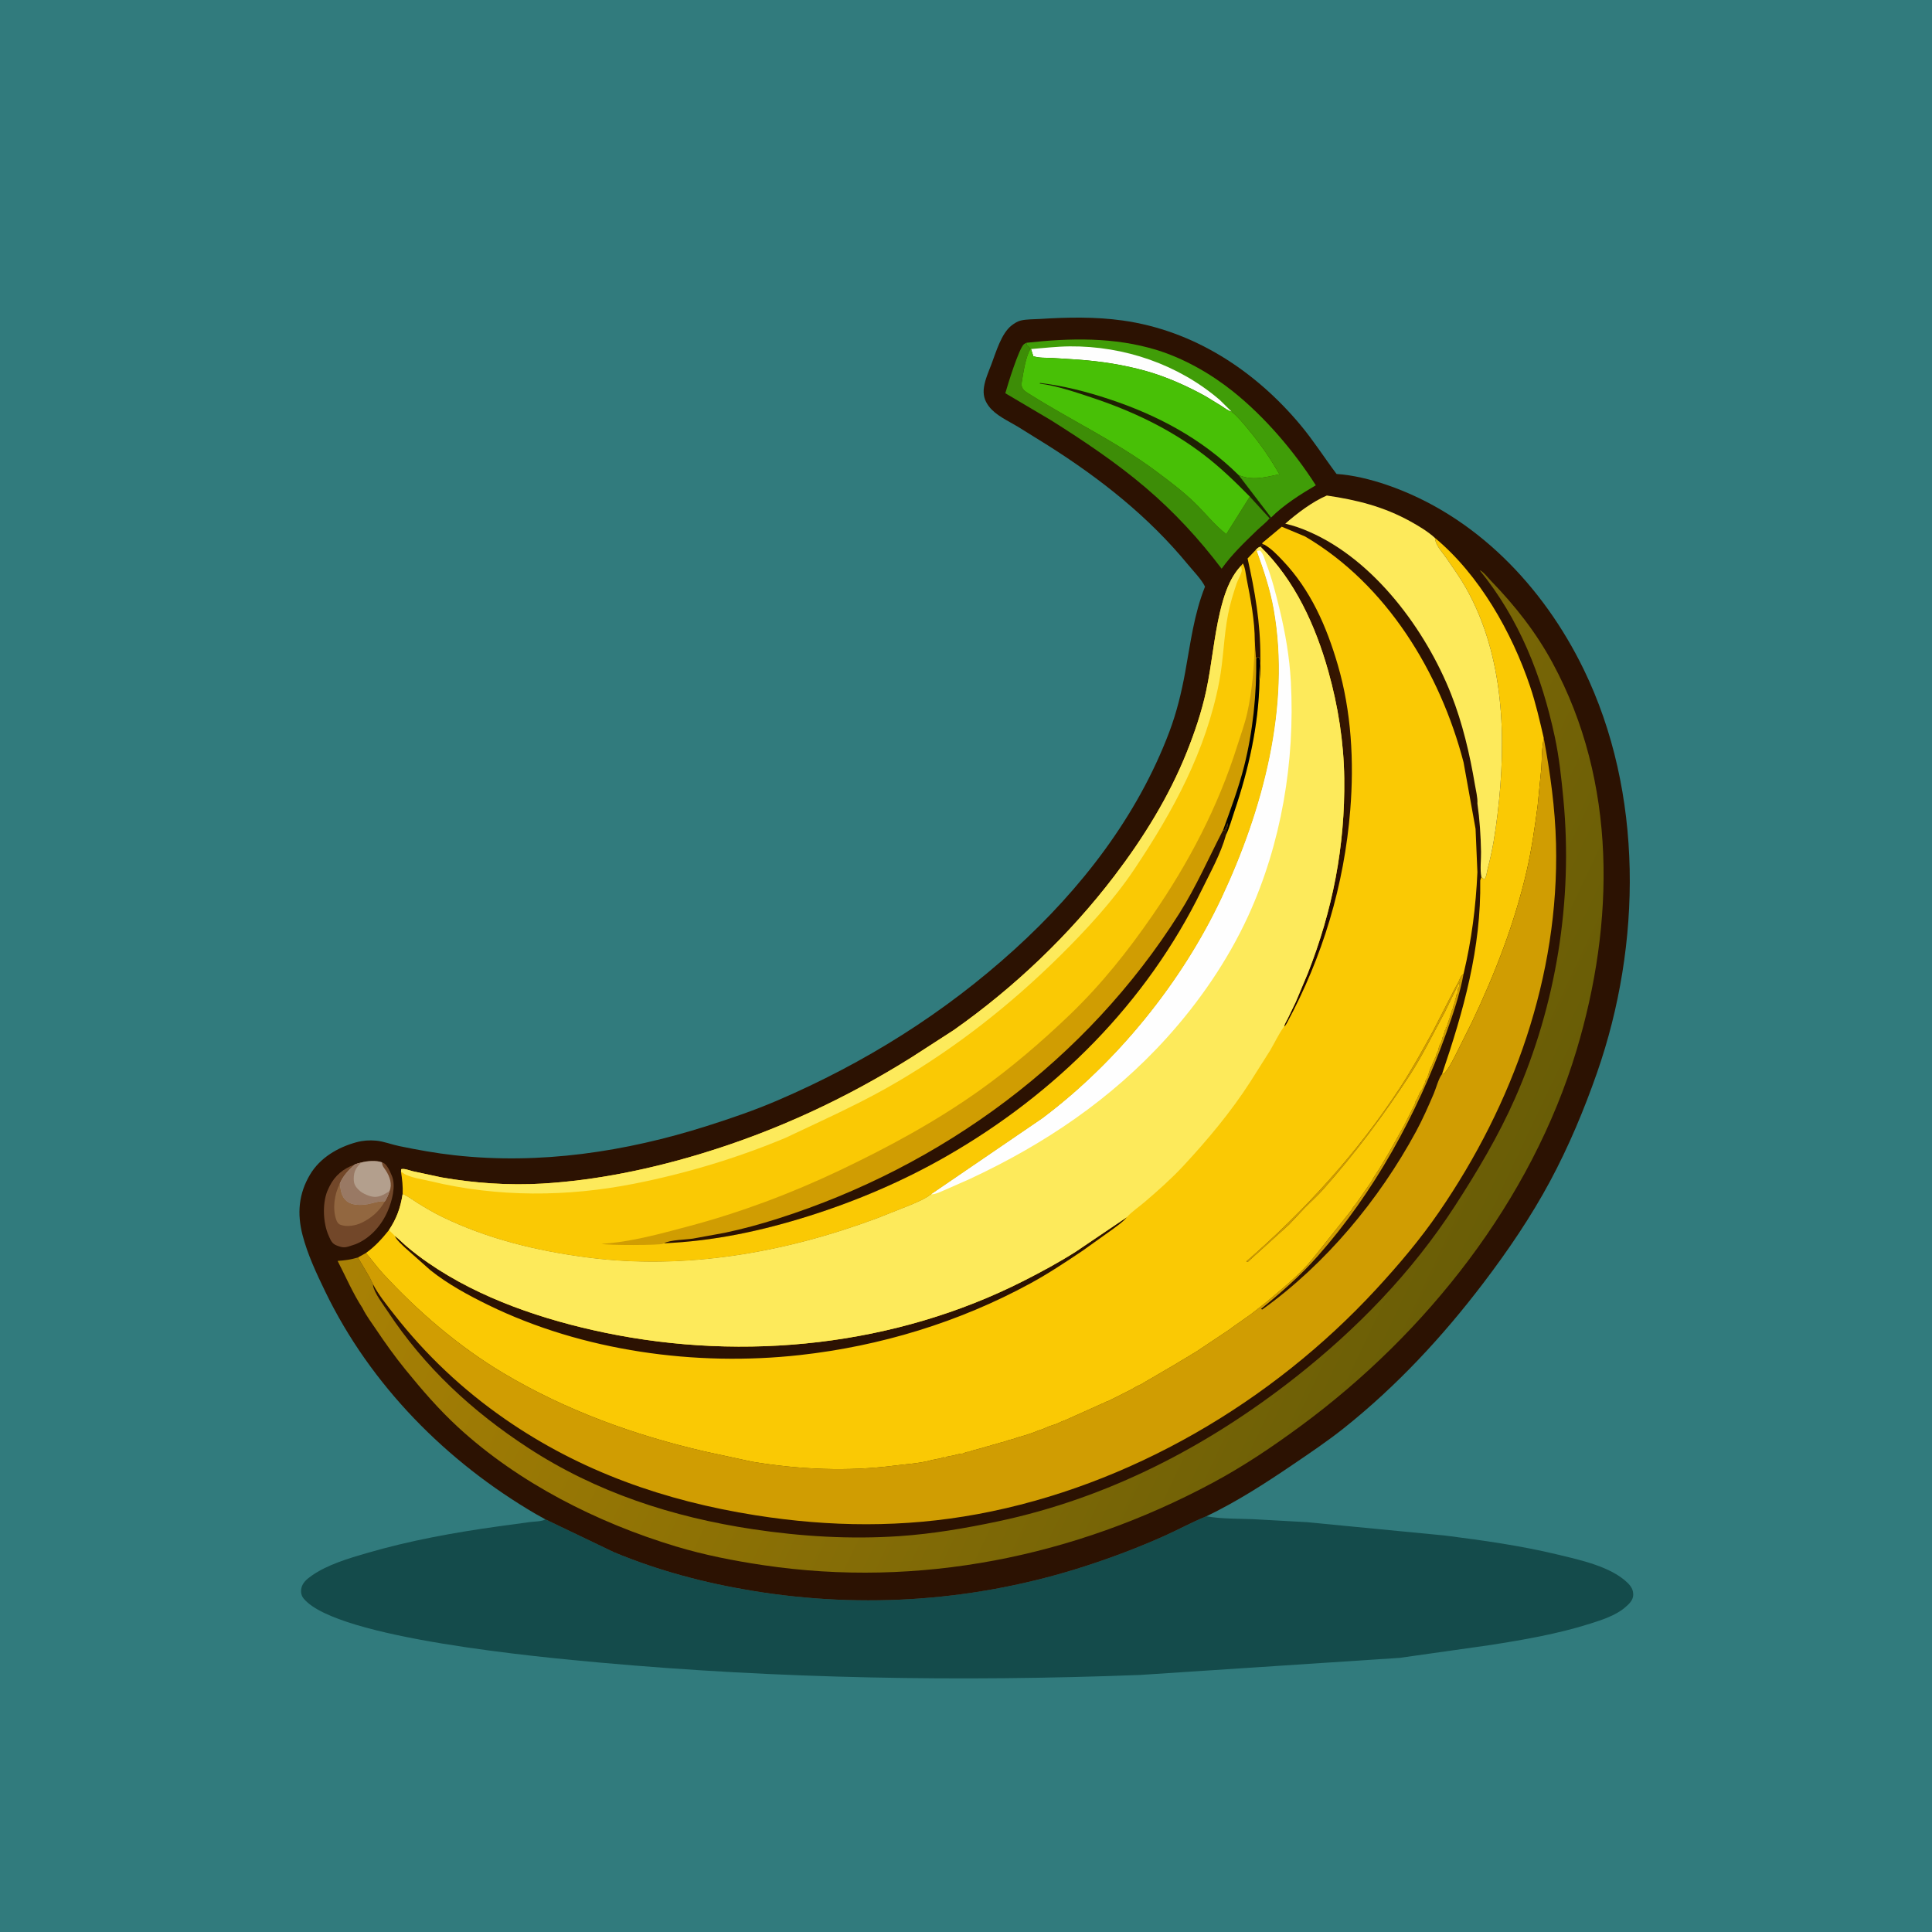 <svg version="1.1" xmlns="http://www.w3.org/2000/svg" style="display: block;" viewBox="0 0 2048 2048" width="1024" height="1024">
<defs>
	<linearGradient id="Gradient1" gradientUnits="userSpaceOnUse" x1="1575.24" y1="1330.93" x2="584.099" y2="860.568">
		<stop class="stop0" offset="0" stop-opacity="1" stop-color="rgb(105,93,6)"/>
		<stop class="stop1" offset="1" stop-opacity="1" stop-color="rgb(169,129,5)"/>
	</linearGradient>
	<linearGradient id="Gradient2" gradientUnits="userSpaceOnUse" x1="1372.34" y1="768.215" x2="1427.39" y2="758.755">
		<stop class="stop0" offset="0" stop-opacity="1" stop-color="rgb(35,7,0)"/>
		<stop class="stop1" offset="1" stop-opacity="1" stop-color="rgb(55,23,0)"/>
	</linearGradient>
</defs>
<path transform="translate(0,0)" fill="rgb(49,123,125)" d="M -0 -0 L 2048 0 L 2048 2048 L -0 2048 L -0 -0 z"/>
<path transform="translate(0,0)" fill="rgb(20,75,75)" d="M 578.19 1610.6 L 650.814 1645.41 C 698.146 1665.1 747.342 1678.1 797.869 1686.38 C 916.479 1705.83 1036.62 1697.11 1151 1660 C 1179.28 1650.82 1206.98 1640.35 1234.11 1628.2 C 1248.79 1621.63 1263.14 1613.72 1278 1607.66 L 1278.79 1607.35 C 1295.18 1610.19 1311.92 1609.76 1328.5 1610.41 L 1385.09 1613.54 L 1531.5 1627.7 C 1572.21 1632.9 1612.04 1638.43 1652 1648.08 C 1675.23 1653.69 1707.48 1660.63 1725.15 1677.71 C 1728.98 1681.42 1731.41 1685.23 1731.29 1690.7 C 1731.16 1696.53 1726.54 1700.6 1722.4 1704.15 C 1712.73 1712.44 1697.85 1717.26 1685.88 1721.07 C 1650.82 1732.2 1614.27 1738.43 1578 1744.06 L 1483.66 1757.41 L 1208.49 1775.52 C 1017.83 1782.81 825.457 1779.55 635.375 1762.36 C 574.932 1756.9 357.601 1736.95 322.16 1694.84 C 319.586 1691.78 318.746 1688.48 319.299 1684.54 C 320.205 1678.08 325.07 1674.06 330.09 1670.5 C 346.645 1658.74 369.016 1652.13 388.382 1646.47 C 434.281 1633.06 481.192 1624.57 528.5 1617.98 L 561.759 1613.44 C 566.452 1612.86 574.165 1612.93 578.19 1610.6 z"/>
<path transform="translate(0,0)" fill="rgb(44,18,2)" d="M 578.19 1610.6 L 568 1604.93 C 473.297 1549.65 392.754 1468.33 344.74 1369.04 C 335.466 1349.87 326.07 1329.92 320.711 1309.24 C 314.824 1286.52 316.501 1265.54 328.648 1245.1 C 339.313 1227.15 358.362 1216.1 378 1210.78 C 384.765 1208.95 391.77 1208.48 398.771 1209.14 C 406.679 1209.88 415.116 1213.22 423.004 1214.86 C 442.528 1218.91 461.945 1222.41 481.782 1224.62 C 572.414 1234.7 663.08 1221.04 749.54 1193.55 C 774.797 1185.52 799.548 1177.07 823.931 1166.61 C 916.302 1127 1000.85 1074.12 1075.34 1006.5 C 1145.78 942.554 1205.66 865.499 1239.49 775.918 C 1247.25 755.373 1252.41 734.077 1256.36 712.508 C 1262.02 681.6 1265.63 651.264 1277.37 621.867 C 1273.61 614.099 1265.03 605.443 1259.47 598.676 C 1217.46 547.533 1166.5 507.385 1110.77 472.098 L 1078.55 452.082 C 1068.42 446.004 1055.62 440.369 1048.35 430.866 C 1043.46 424.469 1041.9 418.223 1043.06 410.305 C 1044.24 402.266 1048.11 393.575 1050.99 386 C 1055.81 373.322 1061.47 353.27 1072.5 344.865 C 1075.27 342.752 1078.7 340.547 1082.14 339.752 C 1088.51 338.282 1095.96 338.526 1102.52 338.103 C 1131.52 336.233 1161.23 335.701 1190.03 339.734 C 1265.48 350.295 1330.51 392.896 1378.7 450.69 C 1392.49 467.219 1403.9 485.257 1416.81 502.419 C 1434.24 503.539 1453.51 508.332 1470 513.979 C 1563.89 546.126 1635.94 621.5 1678.69 709.353 C 1742.43 840.325 1740.4 1001.13 1692.97 1137 C 1679.24 1176.34 1662.95 1215.25 1643.24 1252 C 1622.92 1289.89 1598.4 1325.89 1572.41 1360.09 C 1529.23 1416.9 1480.38 1469.48 1424.44 1514 C 1407.09 1527.8 1388.52 1540.26 1370.2 1552.71 C 1340.68 1572.77 1310.99 1591.84 1278.79 1607.35 L 1278 1607.66 C 1263.14 1613.72 1248.79 1621.63 1234.11 1628.2 C 1206.98 1640.35 1179.28 1650.82 1151 1660 C 1036.62 1697.11 916.479 1705.83 797.869 1686.38 C 747.342 1678.1 698.146 1665.1 650.814 1645.41 L 578.19 1610.6 z"/>
<path transform="translate(0,0)" fill="rgb(114,71,41)" d="M 383.039 1232.29 C 389.255 1230.57 398.913 1229.81 404.944 1232.15 C 406.104 1232.62 407.182 1233.02 408.124 1233.88 C 411.263 1236.75 413.136 1241.18 414.779 1245 L 415.378 1246.36 C 419.946 1257.13 415.483 1273.26 411.059 1283.63 C 404.549 1298.89 392.558 1312.56 377 1318.89 L 370.5 1321.03 L 368.859 1321.53 C 364.123 1322.85 361.449 1321.98 356.975 1320.28 C 351.845 1318.34 350.615 1314.85 348.399 1309.88 C 342.449 1296.56 341.584 1276.43 346.895 1262.76 L 348.711 1258.81 L 349.394 1257.39 C 355.018 1246.06 364.218 1238.55 376.008 1234.47 C 378.313 1233.41 380.589 1232.91 383.039 1232.29 z"/>
<path transform="translate(0,0)" fill="rgb(146,103,64)" d="M 360.244 1254.76 C 361.23 1261.88 361.708 1268.61 367.773 1273.42 C 373.398 1277.88 382.58 1277.7 389.311 1276.58 C 395.63 1275.54 401.574 1272.79 408.003 1273.47 C 401.967 1284.03 393.944 1291.12 383.053 1296.3 C 376.753 1299.3 367.253 1300.92 360.642 1298.21 C 358.42 1297.3 357.253 1295.3 356.452 1293.06 C 352.198 1281.23 354.567 1265.6 360.244 1254.76 z"/>
<path transform="translate(0,0)" fill="rgb(179,159,141)" d="M 383.039 1232.29 C 389.255 1230.57 398.913 1229.81 404.944 1232.15 C 405.084 1236.2 407.063 1237.73 409.15 1241 C 413.148 1247.26 416.035 1255.42 412.933 1262.6 C 411.68 1266.64 410.27 1269.9 408.003 1273.47 C 401.574 1272.79 395.63 1275.54 389.311 1276.58 C 382.58 1277.7 373.398 1277.88 367.773 1273.42 C 361.708 1268.61 361.23 1261.88 360.244 1254.76 C 363.314 1246.72 369.776 1240.16 376.008 1234.47 C 378.313 1233.41 380.589 1232.91 383.039 1232.29 z"/>
<path transform="translate(0,0)" fill="rgb(153,121,100)" d="M 376.008 1234.47 C 378.313 1233.41 380.589 1232.91 383.039 1232.29 C 377.71 1237.39 375.066 1241.46 374.977 1249.2 C 374.912 1254.88 376.481 1257.68 380.5 1261.58 C 384.388 1265.37 392.969 1269.15 398.387 1268.73 C 404.181 1268.28 408.153 1265.56 412.933 1262.6 C 411.68 1266.64 410.27 1269.9 408.003 1273.47 C 401.574 1272.79 395.63 1275.54 389.311 1276.58 C 382.58 1277.7 373.398 1277.88 367.773 1273.42 C 361.708 1268.61 361.23 1261.88 360.244 1254.76 C 363.314 1246.72 369.776 1240.16 376.008 1234.47 z"/>
<path transform="translate(0,0)" fill="rgb(61,141,7)" d="M 1088.16 363.347 L 1088.2 365.922 L 1089.27 366.575 C 1090.74 367.598 1091.28 368.525 1092.16 370.037 C 1087.64 377.945 1085.27 391.831 1083.77 401 C 1083.36 403.556 1082.53 407.04 1083.15 409.602 C 1084.18 413.874 1088.52 415.988 1092 418.18 C 1136.5 446.254 1184.06 468.472 1226.43 500.205 C 1240.31 510.597 1254.43 521.219 1266.84 533.342 C 1277.92 544.162 1287.64 556.666 1299.88 566.199 L 1324.87 526.437 L 1345.86 549.397 C 1342.13 554.045 1336.62 558.095 1332.28 562.301 C 1319.05 575.139 1305.71 587.788 1294.99 602.861 C 1271.04 571.234 1244.74 542.741 1214.5 516.962 C 1183.71 490.71 1148.39 467.031 1114.14 445.5 L 1065.68 416.845 C 1068.06 408.151 1079.91 370.105 1085.18 365.095 C 1086.01 364.299 1087.17 363.929 1088.16 363.347 z"/>
<path transform="translate(0,0)" fill="rgb(64,157,8)" d="M 1088.16 363.347 C 1134.48 358.266 1181.33 357.191 1226.36 371.079 C 1255.04 379.926 1283.44 396.113 1306.81 414.779 C 1340.71 441.845 1371.53 477.994 1394.82 514.427 C 1378.81 523.789 1360.51 535.393 1347.38 548.644 L 1312.91 503.53 C 1327.63 509.885 1341.01 505.904 1356.2 502.792 C 1346.74 485.95 1336.15 470.71 1323.79 455.863 C 1318.17 449.105 1312.46 441.932 1305.6 436.393 C 1301.51 435.277 1297.78 432.333 1294.29 430.016 L 1277.86 419.963 C 1258.15 409.066 1235.98 399.165 1214.3 393.138 C 1190.99 386.659 1167.35 383.022 1143.23 381.233 L 1115.35 379.449 C 1108.69 379.169 1101.78 379.586 1095.38 377.589 L 1092.95 370 L 1092.16 370.037 C 1091.28 368.525 1090.74 367.598 1089.27 366.575 L 1088.2 365.922 L 1088.16 363.347 z"/>
<path transform="translate(0,0)" fill="rgb(254,254,254)" d="M 1092.95 370 C 1106.55 368.905 1120.36 367.281 1134 367.166 C 1191.7 366.68 1248.97 386.249 1292.97 423.932 L 1305.6 436.393 C 1301.51 435.277 1297.78 432.333 1294.29 430.016 L 1277.86 419.963 C 1258.15 409.066 1235.98 399.165 1214.3 393.138 C 1190.99 386.659 1167.35 383.022 1143.23 381.233 L 1115.35 379.449 C 1108.69 379.169 1101.78 379.586 1095.38 377.589 L 1092.95 370 z"/>
<path transform="translate(0,0)" fill="rgb(250,201,4)" d="M 1521.11 570.23 C 1568.11 609.264 1602.69 670.313 1622.02 727.826 C 1628.01 745.639 1632.17 763.938 1636.41 782.218 L 1635.47 788.786 C 1634.27 796.997 1634.44 805.629 1633.91 813.926 L 1629.93 854.438 C 1626.87 877.265 1623.66 900.059 1618.5 922.527 C 1605.75 978.085 1585.07 1031.42 1560.68 1082.81 L 1542.11 1120 C 1538.68 1126.38 1535.47 1133.21 1530.35 1138.41 L 1528.62 1138.59 C 1551.46 1071.43 1570.19 1005.05 1569.11 933.305 L 1570.27 929.601 L 1573.5 932.34 C 1575.82 929.341 1576.21 923.662 1577.2 920 C 1582.29 901.127 1585.06 882.662 1587.42 863.242 C 1597.18 783.039 1594.69 695.411 1554.01 623.317 C 1547.74 612.207 1540.06 601.519 1532.84 591 C 1528.62 584.85 1521.52 577.856 1521.11 570.23 z"/>
<path transform="translate(0,0)" fill="rgb(72,192,6)" d="M 1092.16 370.037 L 1092.95 370 L 1095.38 377.589 C 1101.78 379.586 1108.69 379.169 1115.35 379.449 L 1143.23 381.233 C 1167.35 383.022 1190.99 386.659 1214.3 393.138 C 1235.98 399.165 1258.15 409.066 1277.86 419.963 L 1294.29 430.016 C 1297.78 432.333 1301.51 435.277 1305.6 436.393 C 1312.46 441.932 1318.17 449.105 1323.79 455.863 C 1336.15 470.71 1346.74 485.95 1356.2 502.792 C 1341.01 505.904 1327.63 509.885 1312.91 503.53 L 1347.38 548.644 L 1345.86 549.397 L 1324.87 526.437 L 1299.88 566.199 C 1287.64 556.666 1277.92 544.162 1266.84 533.342 C 1254.43 521.219 1240.31 510.597 1226.43 500.205 C 1184.06 468.472 1136.5 446.254 1092 418.18 C 1088.52 415.988 1084.18 413.874 1083.15 409.602 C 1082.53 407.04 1083.36 403.556 1083.77 401 C 1085.27 391.831 1087.64 377.945 1092.16 370.037 z"/>
<path transform="translate(0,0)" fill="rgb(30,32,3)" d="M 1324.87 526.437 C 1309.66 510.976 1293.84 495.669 1276.61 482.458 C 1240.13 454.486 1199.94 435.557 1156.52 421.161 C 1139.05 415.369 1120.42 409.025 1102.12 406.607 L 1102.5 405.935 C 1127.41 408.982 1151.16 415.003 1175 422.855 C 1226.77 439.903 1273.93 464.992 1312.91 503.53 L 1347.38 548.644 L 1345.86 549.397 L 1324.87 526.437 z"/>
<path transform="translate(0,0)" fill="rgb(253,234,91)" d="M 1387.68 563.643 C 1379.38 559.97 1371.28 557.177 1362.45 555.096 C 1374.82 544.235 1391.21 531.756 1406.48 525.28 C 1438.27 529.907 1466.89 537.058 1495.23 552.784 C 1504.15 557.735 1513.54 563.354 1521.11 570.23 C 1521.52 577.856 1528.62 584.85 1532.84 591 C 1540.06 601.519 1547.74 612.207 1554.01 623.317 C 1594.69 695.411 1597.18 783.039 1587.42 863.242 C 1585.06 882.662 1582.29 901.127 1577.2 920 C 1576.21 923.662 1575.82 929.341 1573.5 932.34 L 1570.27 929.601 C 1568.75 921.456 1570.1 911.385 1569.96 903 C 1569.66 885.968 1568.51 868.609 1566.11 851.743 C 1566.51 845.608 1564.44 837.62 1563.42 831.504 C 1558.07 799.548 1550.23 766.227 1538.31 736.042 C 1511.38 667.848 1456.73 593.619 1387.68 563.643 z"/>
<path transform="translate(0,0)" fill="url(#Gradient1)" d="M 395.442 1361.4 L 395.473 1362.6 C 396.58 1370.58 406.717 1383.6 411.217 1390.43 C 450.128 1449.48 500.726 1496.17 559.735 1534.7 C 632.092 1581.94 713.017 1608.22 798 1621.01 C 849.401 1628.75 901.402 1631.88 953.313 1628.37 C 988.617 1625.99 1023.63 1619.99 1058.21 1612.66 C 1174.45 1588.03 1279.58 1533.59 1372.61 1460.5 C 1438.26 1408.91 1496.75 1348.68 1542.27 1278.38 C 1566.04 1241.67 1588.47 1204.05 1606.14 1163.96 C 1649.65 1065.27 1667.47 954.702 1657.29 847.5 C 1655.18 825.241 1652.78 802.632 1648.08 780.76 C 1634.22 716.226 1610.53 656.058 1568.5 604.49 C 1572.16 605.584 1577.64 612.797 1580.48 615.719 C 1606.08 642.132 1628.12 670.079 1645.69 702.52 C 1714.39 829.371 1711.79 978.226 1671.18 1113.35 C 1623.26 1272.79 1512.29 1413.13 1379.39 1511.17 C 1349.14 1533.48 1318.58 1554.09 1285.39 1571.88 C 1139.01 1650.33 974.062 1683.71 809.165 1659.15 C 777.908 1654.49 746.793 1648.41 716.509 1639.28 C 633.422 1614.23 549.872 1572.06 485.635 1512.93 C 465.219 1494.14 447.285 1473.37 429.827 1451.87 C 418.652 1438.12 408.332 1423.68 398.468 1408.96 C 393.845 1402.07 388.433 1394.88 384.694 1387.51 L 384.508 1387.01 C 374.209 1371.35 366.515 1353.27 357.882 1336.61 C 365.452 1336.14 372.135 1335.16 379.419 1333 L 391.698 1353.85 L 395.442 1361.4 z"/>
<path transform="translate(0,0)" fill="rgb(208,157,2)" d="M 1636.41 782.218 C 1643.32 819.284 1648.52 856.603 1649.44 894.345 C 1652.88 1034.55 1604.17 1170.16 1525.41 1284.79 C 1505.4 1313.91 1482.63 1340.79 1458.69 1366.73 C 1348.29 1486.36 1197.25 1575.2 1036.5 1605 C 957.904 1619.57 879.66 1618.71 800.886 1606.24 C 704.695 1591.01 615.583 1559.91 535.233 1504.18 C 490.346 1473.05 451.237 1436.14 417.627 1393.12 C 409.992 1383.35 401.098 1372.37 395.442 1361.4 L 391.698 1353.85 L 379.419 1333 L 387.924 1328.23 C 394.006 1335.16 399.251 1342.72 405.514 1349.52 C 442.913 1390.14 486.454 1427.54 533.967 1455.81 C 600.199 1495.21 672.581 1521.41 747.443 1538.69 L 797.481 1549.5 C 847.253 1557.74 898.416 1560.07 948.509 1553.57 C 960.461 1552.02 973.929 1551.33 985.542 1548.28 L 988.5 1547.51 C 990.502 1547.26 991.559 1546.93 993.5 1546.52 C 995.473 1546.11 996.614 1546.39 998.469 1545.34 C 1000.1 1544.43 1000.17 1544.78 1002 1545.09 C 1003.11 1544.43 1003.91 1544 1005.21 1543.77 L 1006.5 1543.59 L 1009.25 1543.1 C 1011.17 1542.93 1012.53 1542.22 1014.39 1541.81 L 1015.5 1541.59 L 1018 1541.04 C 1019.49 1540.93 1020.09 1541.08 1021.5 1540.51 C 1023.05 1539.89 1024.3 1539.15 1026.04 1539.04 L 1027.5 1539.09 C 1029.28 1538.05 1031.04 1537.47 1033.05 1537.05 L 1042.57 1534.5 L 1045.5 1533.51 C 1046.88 1533.14 1048.18 1532.97 1049.57 1532.5 L 1052.5 1531.51 C 1053.88 1531.14 1055.18 1530.97 1056.57 1530.5 L 1059.5 1529.51 C 1060.85 1529.15 1062.12 1528.99 1063.47 1528.54 L 1069.5 1526.51 C 1070.85 1526.15 1072.12 1525.99 1073.47 1525.54 L 1079.5 1523.51 L 1086.47 1521.54 L 1094.01 1519.01 C 1096.81 1518.22 1099.19 1516.76 1102.01 1516.01 C 1106.49 1514.8 1110.52 1512.21 1115.01 1511.01 C 1117.74 1510.27 1120.99 1509.03 1123.53 1507.76 L 1125.01 1507.01 L 1129 1505.51 L 1168.01 1488.01 L 1169.5 1487.51 C 1170.79 1486.92 1171.53 1486.12 1172.97 1485.76 C 1174.46 1485.39 1173.76 1485.66 1175.44 1484.82 L 1198 1473.51 C 1201.16 1471.97 1204.09 1469.75 1207.32 1468.45 C 1210.97 1466.98 1214.03 1464.48 1217.53 1462.73 L 1247 1445.51 L 1251.01 1443.01 L 1262 1436.51 C 1264.1 1434.98 1266.29 1434 1268.44 1432.57 L 1301.5 1410.51 C 1304 1408.95 1306.07 1407.1 1308.5 1405.48 L 1326.35 1392.89 L 1342.18 1380.47 C 1359.01 1366.09 1377.79 1351.41 1391.68 1334.07 L 1433.01 1282.25 L 1433.51 1281 C 1435.04 1278.69 1437.15 1276.65 1438.66 1274.22 L 1451.51 1255.75 L 1453.25 1253.25 C 1457.03 1246.12 1462.09 1239.62 1466 1232.5 L 1473.25 1220.25 L 1488.61 1192.7 L 1500.5 1169 L 1500.51 1167.5 C 1503.25 1163.95 1503.99 1159.45 1506.51 1156 L 1507.5 1155 L 1509 1151 L 1510.5 1148 C 1510.97 1146.03 1510.81 1145.87 1512 1144 C 1513.23 1142.06 1512.83 1143.13 1513.39 1141.25 L 1513.76 1140 C 1514.75 1137.55 1515.47 1134.22 1516.51 1132 C 1517.19 1130.54 1518 1129.6 1518.51 1128 L 1519.01 1126.25 L 1520.5 1123.51 L 1521 1122 L 1522.5 1119 L 1522.76 1117 C 1523.59 1115.88 1524.11 1114.87 1524.5 1113.51 C 1525.11 1111.35 1525.35 1109 1526.51 1107 C 1527.47 1105.34 1528.03 1104.41 1528.5 1102.51 L 1529.01 1100.01 C 1529.51 1098.92 1530.32 1098.33 1530.5 1097 L 1530.51 1095.5 L 1531.76 1094 L 1531.51 1092.5 L 1532.76 1091 L 1532.51 1089.5 L 1533.75 1088.51 L 1534.25 1086.25 L 1536.25 1080.25 L 1537 1078.5 L 1537.01 1077.01 C 1537.93 1075.76 1537.67 1076.38 1538 1075.03 L 1538.25 1074.01 L 1539 1072.5 L 1539.01 1071.25 C 1539.77 1069.97 1540.19 1068.97 1540.5 1067.51 L 1540.76 1066 C 1541.37 1064.16 1542.33 1062.53 1542.5 1060.51 L 1542.51 1059 C 1543.76 1057.12 1543.5 1057.11 1543.51 1055 C 1545.04 1053.16 1544.82 1053.97 1545 1051.5 C 1545.15 1049.5 1545.06 1048.65 1546.16 1046.87 L 1546.76 1046 C 1546.45 1043.5 1546.77 1043.43 1547.75 1041.25 C 1545.98 1042.19 1544.78 1045.64 1543.83 1047.5 L 1531.5 1073 C 1519.4 1095.19 1508.06 1118.69 1494.29 1139.84 C 1466.43 1182.65 1436.32 1222.78 1402.45 1260.95 C 1396.25 1267.95 1388.97 1274.39 1382.4 1281.07 L 1366.39 1298.14 L 1322.95 1337.44 L 1321.1 1337.27 C 1383.19 1283.12 1438.53 1222.62 1483.74 1153.54 C 1496.59 1133.9 1507.74 1113.54 1519.04 1093 L 1541.41 1049.38 C 1543.06 1045.91 1545.29 1042.7 1546.77 1039.19 C 1547.7 1036.97 1548.36 1035.28 1550.09 1033.51 L 1551.48 1032.15 C 1547.56 1053.89 1540.09 1075.59 1532.64 1096.33 C 1502.29 1180.83 1456.55 1264.14 1396.77 1331.6 C 1378.56 1352.15 1358.01 1370.23 1336.7 1387.5 L 1338 1388.16 C 1405.03 1340.24 1461.85 1271.86 1501.03 1199.5 C 1508.07 1186.5 1514.02 1172.94 1519.84 1159.36 C 1522.3 1153.64 1524.94 1143.18 1528.62 1138.59 L 1530.35 1138.41 C 1535.47 1133.21 1538.68 1126.38 1542.11 1120 L 1560.68 1082.81 C 1585.07 1031.42 1605.75 978.085 1618.5 922.527 C 1623.66 900.059 1626.87 877.265 1629.93 854.438 L 1633.91 813.926 C 1634.44 805.629 1634.27 796.997 1635.47 788.786 L 1636.41 782.218 z"/>
<path transform="translate(0,0)" fill="rgb(250,201,4)" d="M 1335.12 721.377 C 1336.52 713.306 1336.02 704.323 1336.04 696.147 C 1336.13 660.461 1330.29 626.682 1322.5 591.989 L 1331.04 583.082 L 1332.34 584.118 C 1339.7 604.6 1346.44 624.649 1350.25 646.172 C 1368.4 748.639 1338.5 859.155 1295.08 951.62 C 1253.07 1041.09 1184.21 1126.11 1105.09 1185.43 L 987.125 1265.97 C 980.326 1271.15 972.601 1274.25 964.791 1277.58 L 929.944 1291.4 C 831.577 1328.02 726.29 1346.72 621.382 1332.88 C 568.805 1325.95 516.751 1313.36 468.828 1290.08 C 459.624 1285.61 450.692 1280.36 442.031 1274.91 C 436.996 1271.75 432.325 1268.06 426.832 1265.71 C 427.218 1257.68 426.302 1250.06 425.11 1242.15 L 425.294 1239.4 C 428.625 1238.42 434.09 1240.71 437.5 1241.55 L 468.024 1248.09 C 502.819 1254.2 539.614 1256.75 574.908 1254.65 C 632.412 1251.22 689.628 1239.3 744.641 1222.54 C 823.361 1198.55 897.287 1164.17 966.943 1120.41 L 1011 1091.94 C 1075.33 1046.65 1133.76 990.946 1181.4 928.396 C 1212 888.222 1239.13 844.53 1257.95 797.56 C 1266.32 776.647 1273.85 754.429 1278.59 732.375 C 1284.55 704.641 1286.73 676.239 1293.3 648.589 C 1297.3 631.767 1302.82 613.882 1314.61 600.796 L 1315.43 599.889 L 1317.5 597.272 C 1320 601.639 1320.52 608.663 1321.5 613.61 C 1325.71 634.784 1330.1 657.951 1330.13 679.586 C 1330.6 682.983 1330.28 695.635 1331.65 697.643 C 1333.73 696.728 1332.65 696.934 1334.89 697.005 C 1336.36 704.943 1333.95 713.311 1335.12 721.377 z"/>
<path transform="translate(0,0)" fill="rgb(253,234,91)" d="M 425.11 1242.15 L 425.294 1239.4 C 428.625 1238.42 434.09 1240.71 437.5 1241.55 L 468.024 1248.09 C 502.819 1254.2 539.614 1256.75 574.908 1254.65 C 632.412 1251.22 689.628 1239.3 744.641 1222.54 C 823.361 1198.55 897.287 1164.17 966.943 1120.41 L 1011 1091.94 C 1075.33 1046.65 1133.76 990.946 1181.4 928.396 C 1212 888.222 1239.13 844.53 1257.95 797.56 C 1266.32 776.647 1273.85 754.429 1278.59 732.375 C 1284.55 704.641 1286.73 676.239 1293.3 648.589 C 1297.3 631.767 1302.82 613.882 1314.61 600.796 L 1315.43 599.889 C 1315.68 601.134 1316.44 603.309 1316.35 604.5 C 1316.07 608.145 1312.2 614.585 1310.92 618.398 C 1307.34 629.084 1304 639.912 1301.83 650.98 C 1297.21 674.614 1296.98 698.813 1292.47 722.401 C 1278.45 795.816 1243.74 859.675 1202.6 921.197 C 1180.26 954.608 1151.12 986.095 1122.57 1014.26 C 1070.69 1065.43 1013.85 1110.07 950.875 1147.01 C 924.425 1162.53 896.756 1176.08 869 1189.07 L 832.531 1206.22 C 780.853 1227.79 726.922 1244 672 1254.83 C 601.038 1268.84 527.49 1269.22 456.934 1252.26 C 448.832 1250.31 434.127 1248.27 427.603 1243.71 L 426.565 1242.86 L 425.11 1242.15 z"/>
<path transform="translate(0,0)" fill="rgb(208,157,2)" d="M 1330.13 679.586 C 1330.6 682.983 1330.28 695.635 1331.65 697.643 C 1333.73 696.728 1332.65 696.934 1334.89 697.005 C 1336.36 704.943 1333.95 713.311 1335.12 721.377 C 1334.24 768.214 1323.59 815.631 1308.59 859.824 C 1305.8 868.046 1303.31 877.33 1299.54 885.114 C 1294.13 904.868 1282.99 924.689 1273.99 943.125 C 1215.38 1063.26 1118.84 1159.43 1003.26 1225.66 C 957.493 1251.89 908.577 1272.84 858.311 1288.74 C 807.667 1304.75 757 1315.6 703.799 1317.91 L 702.962 1318.47 C 699.638 1320.07 643.817 1320.31 637.663 1318.5 C 668.513 1316.69 700.315 1307.76 730.096 1299.85 C 785.165 1285.21 838.394 1265.2 889.88 1240.73 C 941.099 1216.38 991.346 1189.23 1037.68 1156.33 C 1071.38 1132.4 1104.26 1104.26 1134.08 1075.61 C 1167.47 1043.52 1195.48 1008.35 1221.72 970.28 C 1260.22 914.415 1291.08 855.512 1311.52 790.674 C 1315.19 779.028 1319.47 767.599 1322.15 755.663 C 1327.63 731.264 1329.63 704.548 1330.13 679.586 z"/>
<path transform="translate(0,0)" fill="rgb(3,2,0)" d="M 1331.65 697.643 C 1333.73 696.728 1332.65 696.934 1334.89 697.005 C 1336.36 704.943 1333.95 713.311 1335.12 721.377 C 1334.24 768.214 1323.59 815.631 1308.59 859.824 C 1305.8 868.046 1303.31 877.33 1299.54 885.114 C 1298.49 880.251 1301.99 877.026 1301.51 872.5 L 1297.83 880.35 L 1296.6 879.766 C 1304.67 857.471 1312.9 835.488 1318.76 812.46 C 1328.1 775.75 1332.21 735.493 1331.65 697.643 z"/>
<path transform="translate(0,0)" fill="rgb(44,18,2)" d="M 1296.6 879.766 L 1297.83 880.35 L 1301.51 872.5 C 1301.99 877.026 1298.49 880.251 1299.54 885.114 C 1294.13 904.868 1282.99 924.689 1273.99 943.125 C 1215.38 1063.26 1118.84 1159.43 1003.26 1225.66 C 957.493 1251.89 908.577 1272.84 858.311 1288.74 C 807.667 1304.75 757 1315.6 703.799 1317.91 C 710.875 1314.21 726.264 1314.22 734.5 1312.98 L 768.262 1306.81 C 787.236 1302.84 806.218 1297.63 824.685 1291.75 C 998.955 1236.3 1152.09 1123.45 1250.1 968.296 C 1268.1 939.799 1281.19 909.55 1296.6 879.766 z"/>
<path transform="translate(0,0)" fill="rgb(250,201,4)" d="M 1339.93 577.177 L 1338.14 576.707 L 1338.15 575.5 L 1358.72 558.333 L 1383.45 568.687 C 1469.78 619.424 1526.59 712.739 1551.44 808.121 L 1564.16 878.671 L 1566.12 924.651 C 1564.43 961.46 1560 996.285 1551.48 1032.15 L 1550.09 1033.51 C 1548.36 1035.28 1547.7 1036.97 1546.77 1039.19 C 1545.29 1042.7 1543.06 1045.91 1541.41 1049.38 L 1519.04 1093 C 1507.74 1113.54 1496.59 1133.9 1483.74 1153.54 C 1438.53 1222.62 1383.19 1283.12 1321.1 1337.27 L 1322.95 1337.44 L 1366.39 1298.14 L 1382.4 1281.07 C 1388.97 1274.39 1396.25 1267.95 1402.45 1260.95 C 1436.32 1222.78 1466.43 1182.65 1494.29 1139.84 C 1508.06 1118.69 1519.4 1095.19 1531.5 1073 L 1543.83 1047.5 C 1544.78 1045.64 1545.98 1042.19 1547.75 1041.25 C 1546.77 1043.43 1546.45 1043.5 1546.76 1046 L 1546.16 1046.87 C 1545.06 1048.65 1545.15 1049.5 1545 1051.5 C 1544.82 1053.97 1545.04 1053.16 1543.51 1055 C 1543.5 1057.11 1543.76 1057.12 1542.51 1059 L 1542.5 1060.51 C 1542.33 1062.53 1541.37 1064.16 1540.76 1066 L 1540.5 1067.51 C 1540.19 1068.97 1539.77 1069.97 1539.01 1071.25 L 1539 1072.5 L 1538.25 1074.01 L 1538 1075.03 C 1537.67 1076.38 1537.93 1075.76 1537.01 1077.01 L 1537 1078.5 L 1536.25 1080.25 L 1534.25 1086.25 L 1533.75 1088.51 L 1532.51 1089.5 L 1532.76 1091 L 1531.51 1092.5 L 1531.76 1094 L 1530.51 1095.5 L 1530.5 1097 C 1530.32 1098.33 1529.51 1098.92 1529.01 1100.01 L 1528.5 1102.51 C 1528.03 1104.41 1527.47 1105.34 1526.51 1107 C 1525.35 1109 1525.11 1111.35 1524.5 1113.51 C 1524.11 1114.87 1523.59 1115.88 1522.76 1117 L 1522.5 1119 L 1521 1122 L 1520.5 1123.51 L 1519.01 1126.25 L 1518.51 1128 C 1518 1129.6 1517.19 1130.54 1516.51 1132 C 1515.47 1134.22 1514.75 1137.55 1513.76 1140 L 1513.39 1141.25 C 1512.83 1143.13 1513.23 1142.06 1512 1144 C 1510.81 1145.87 1510.97 1146.03 1510.5 1148 L 1509 1151 L 1507.5 1155 L 1506.51 1156 C 1503.99 1159.45 1503.25 1163.95 1500.51 1167.5 L 1500.5 1169 L 1488.61 1192.7 L 1473.25 1220.25 L 1466 1232.5 C 1462.09 1239.62 1457.03 1246.12 1453.25 1253.25 L 1451.51 1255.75 L 1438.66 1274.22 C 1437.15 1276.65 1435.04 1278.69 1433.51 1281 L 1433.01 1282.25 L 1391.68 1334.07 C 1377.79 1351.41 1359.01 1366.09 1342.18 1380.47 L 1326.35 1392.89 L 1308.5 1405.48 C 1306.07 1407.1 1304 1408.95 1301.5 1410.51 L 1268.44 1432.57 C 1266.29 1434 1264.1 1434.98 1262 1436.51 L 1251.01 1443.01 L 1247 1445.51 L 1217.53 1462.73 C 1214.03 1464.48 1210.97 1466.98 1207.32 1468.45 C 1204.09 1469.75 1201.16 1471.97 1198 1473.51 L 1175.44 1484.82 C 1173.76 1485.66 1174.46 1485.39 1172.97 1485.76 C 1171.53 1486.12 1170.79 1486.92 1169.5 1487.51 L 1168.01 1488.01 L 1129 1505.51 L 1125.01 1507.01 L 1123.53 1507.76 C 1120.99 1509.03 1117.74 1510.27 1115.01 1511.01 C 1110.52 1512.21 1106.49 1514.8 1102.01 1516.01 C 1099.19 1516.76 1096.81 1518.22 1094.01 1519.01 L 1086.47 1521.54 L 1079.5 1523.51 L 1073.47 1525.54 C 1072.12 1525.99 1070.85 1526.15 1069.5 1526.51 L 1063.47 1528.54 C 1062.12 1528.99 1060.85 1529.15 1059.5 1529.51 L 1056.57 1530.5 C 1055.18 1530.97 1053.88 1531.14 1052.5 1531.51 L 1049.57 1532.5 C 1048.18 1532.97 1046.88 1533.14 1045.5 1533.51 L 1042.57 1534.5 L 1033.05 1537.05 C 1031.04 1537.47 1029.28 1538.05 1027.5 1539.09 L 1026.04 1539.04 C 1024.3 1539.15 1023.05 1539.89 1021.5 1540.51 C 1020.09 1541.08 1019.49 1540.93 1018 1541.04 L 1015.5 1541.59 L 1014.39 1541.81 C 1012.53 1542.22 1011.17 1542.93 1009.25 1543.1 L 1006.5 1543.59 L 1005.21 1543.77 C 1003.91 1544 1003.11 1544.43 1002 1545.09 C 1000.17 1544.78 1000.1 1544.43 998.469 1545.34 C 996.614 1546.39 995.473 1546.11 993.5 1546.52 C 991.559 1546.93 990.502 1547.26 988.5 1547.51 L 985.542 1548.28 C 973.929 1551.33 960.461 1552.02 948.509 1553.57 C 898.416 1560.07 847.253 1557.74 797.481 1549.5 L 747.443 1538.69 C 672.581 1521.41 600.199 1495.21 533.967 1455.81 C 486.454 1427.54 442.913 1390.14 405.514 1349.52 C 399.251 1342.72 394.006 1335.16 387.924 1328.23 C 397.788 1321.1 404.73 1313.38 412.313 1303.96 C 420.573 1291.46 424.45 1280.5 426.832 1265.71 C 432.325 1268.06 436.996 1271.75 442.031 1274.91 C 450.692 1280.36 459.624 1285.61 468.828 1290.08 C 516.751 1313.36 568.805 1325.95 621.382 1332.88 C 726.29 1346.72 831.577 1328.02 929.944 1291.4 L 964.791 1277.58 C 972.601 1274.25 980.326 1271.15 987.125 1265.97 L 1105.09 1185.43 C 1184.21 1126.11 1253.07 1041.09 1295.08 951.62 C 1338.5 859.155 1368.4 748.639 1350.25 646.172 C 1346.44 624.649 1339.7 604.6 1332.34 584.118 L 1331.04 583.082 C 1332.92 581.237 1333.61 580.214 1336.19 579.511 L 1339.93 577.177 z"/>
<path transform="translate(0,0)" fill="url(#Gradient2)" d="M 1339.93 577.177 C 1347.51 581.324 1353.71 587.934 1359.62 594.135 C 1389.28 625.266 1406.17 663.94 1418.08 704.686 C 1432.56 754.201 1435.47 807.288 1431.34 858.5 C 1424.9 938.424 1402.13 1014.11 1364.02 1084.7 C 1363.34 1085.96 1362.68 1086.93 1361.73 1087.99 L 1361.39 1087.88 C 1361.58 1085.6 1363.97 1082 1364.99 1079.89 L 1373.5 1062.24 L 1386.2 1032.06 C 1412.62 965.014 1425.91 897.047 1424.96 824.982 C 1424.46 786.716 1418.42 748.426 1408.09 711.611 C 1394.55 663.319 1372.63 615.05 1336.19 579.511 L 1339.93 577.177 z"/>
<path transform="translate(0,0)" fill="rgb(44,18,2)" d="M 418.393 1310.01 C 422.679 1313.16 426.402 1317.21 430.457 1320.67 C 438.034 1327.15 446.143 1333.32 454.354 1338.97 C 509.121 1376.72 576.716 1399.34 641.362 1412.73 C 789.649 1443.44 949.199 1426.69 1085 1357.84 C 1103.63 1348.4 1122.5 1338.2 1140.14 1327 L 1194.68 1290.14 C 1190.5 1295.36 1184.3 1299.4 1178.96 1303.43 L 1147.61 1325.82 C 1129.45 1338.01 1111.16 1350.17 1091.93 1360.63 C 1016.59 1401.65 933.018 1426.99 847.893 1436.43 C 737.56 1448.66 617.787 1432.34 517.636 1383.39 C 496.636 1373.13 474.354 1361.06 456.134 1346.37 L 429.309 1322.58 C 425.527 1318.93 420.686 1314.79 418.393 1310.01 z"/>
<path transform="translate(0,0)" fill="rgb(253,234,91)" d="M 1331.04 583.082 C 1332.92 581.237 1333.61 580.214 1336.19 579.511 C 1372.63 615.05 1394.55 663.319 1408.09 711.611 C 1418.42 748.426 1424.46 786.716 1424.96 824.982 C 1425.91 897.047 1412.62 965.014 1386.2 1032.06 L 1373.5 1062.24 L 1364.99 1079.89 C 1363.97 1082 1361.58 1085.6 1361.39 1087.88 L 1360.22 1089.53 C 1355.06 1097 1351.08 1105.57 1346.46 1113.41 L 1325.35 1146.78 C 1304.89 1178.6 1280.22 1208.1 1254.5 1235.78 C 1241.97 1249.27 1227.84 1261.81 1213.86 1273.79 C 1207.61 1279.14 1200.25 1284.1 1194.64 1290.02 L 1194.68 1290.14 L 1140.14 1327 C 1122.5 1338.2 1103.63 1348.4 1085 1357.84 C 949.199 1426.69 789.649 1443.44 641.362 1412.73 C 576.716 1399.34 509.121 1376.72 454.354 1338.97 C 446.143 1333.32 438.034 1327.15 430.457 1320.67 C 426.402 1317.21 422.679 1313.16 418.393 1310.01 L 418.418 1309.92 L 412.313 1303.96 C 420.573 1291.46 424.45 1280.5 426.832 1265.71 C 432.325 1268.06 436.996 1271.75 442.031 1274.91 C 450.692 1280.36 459.624 1285.61 468.828 1290.08 C 516.751 1313.36 568.805 1325.95 621.382 1332.88 C 726.29 1346.72 831.577 1328.02 929.944 1291.4 L 964.791 1277.58 C 972.601 1274.25 980.326 1271.15 987.125 1265.97 L 1105.09 1185.43 C 1184.21 1126.11 1253.07 1041.09 1295.08 951.62 C 1338.5 859.155 1368.4 748.639 1350.25 646.172 C 1346.44 624.649 1339.7 604.6 1332.34 584.118 L 1331.04 583.082 z"/>
<path transform="translate(0,0)" fill="rgb(254,254,254)" d="M 1332.34 584.118 L 1335.57 583.5 C 1339.29 586.854 1340.65 593.225 1342.41 597.827 C 1348.36 613.3 1352.32 628.951 1356.22 645.016 C 1362.48 670.733 1366.95 696.41 1368.37 722.886 C 1372.87 807.092 1358.33 894.281 1323.02 971.209 C 1301.63 1017.81 1271.33 1061.93 1237 1099.93 C 1178.07 1165.16 1107.21 1212.87 1027.88 1249.81 L 1001.08 1261.62 C 997.145 1263.25 992.353 1265.8 988.05 1265.99 L 987.125 1265.97 L 1105.09 1185.43 C 1184.21 1126.11 1253.07 1041.09 1295.08 951.62 C 1338.5 859.155 1368.4 748.639 1350.25 646.172 C 1346.44 624.649 1339.7 604.6 1332.34 584.118 z"/>
</svg>